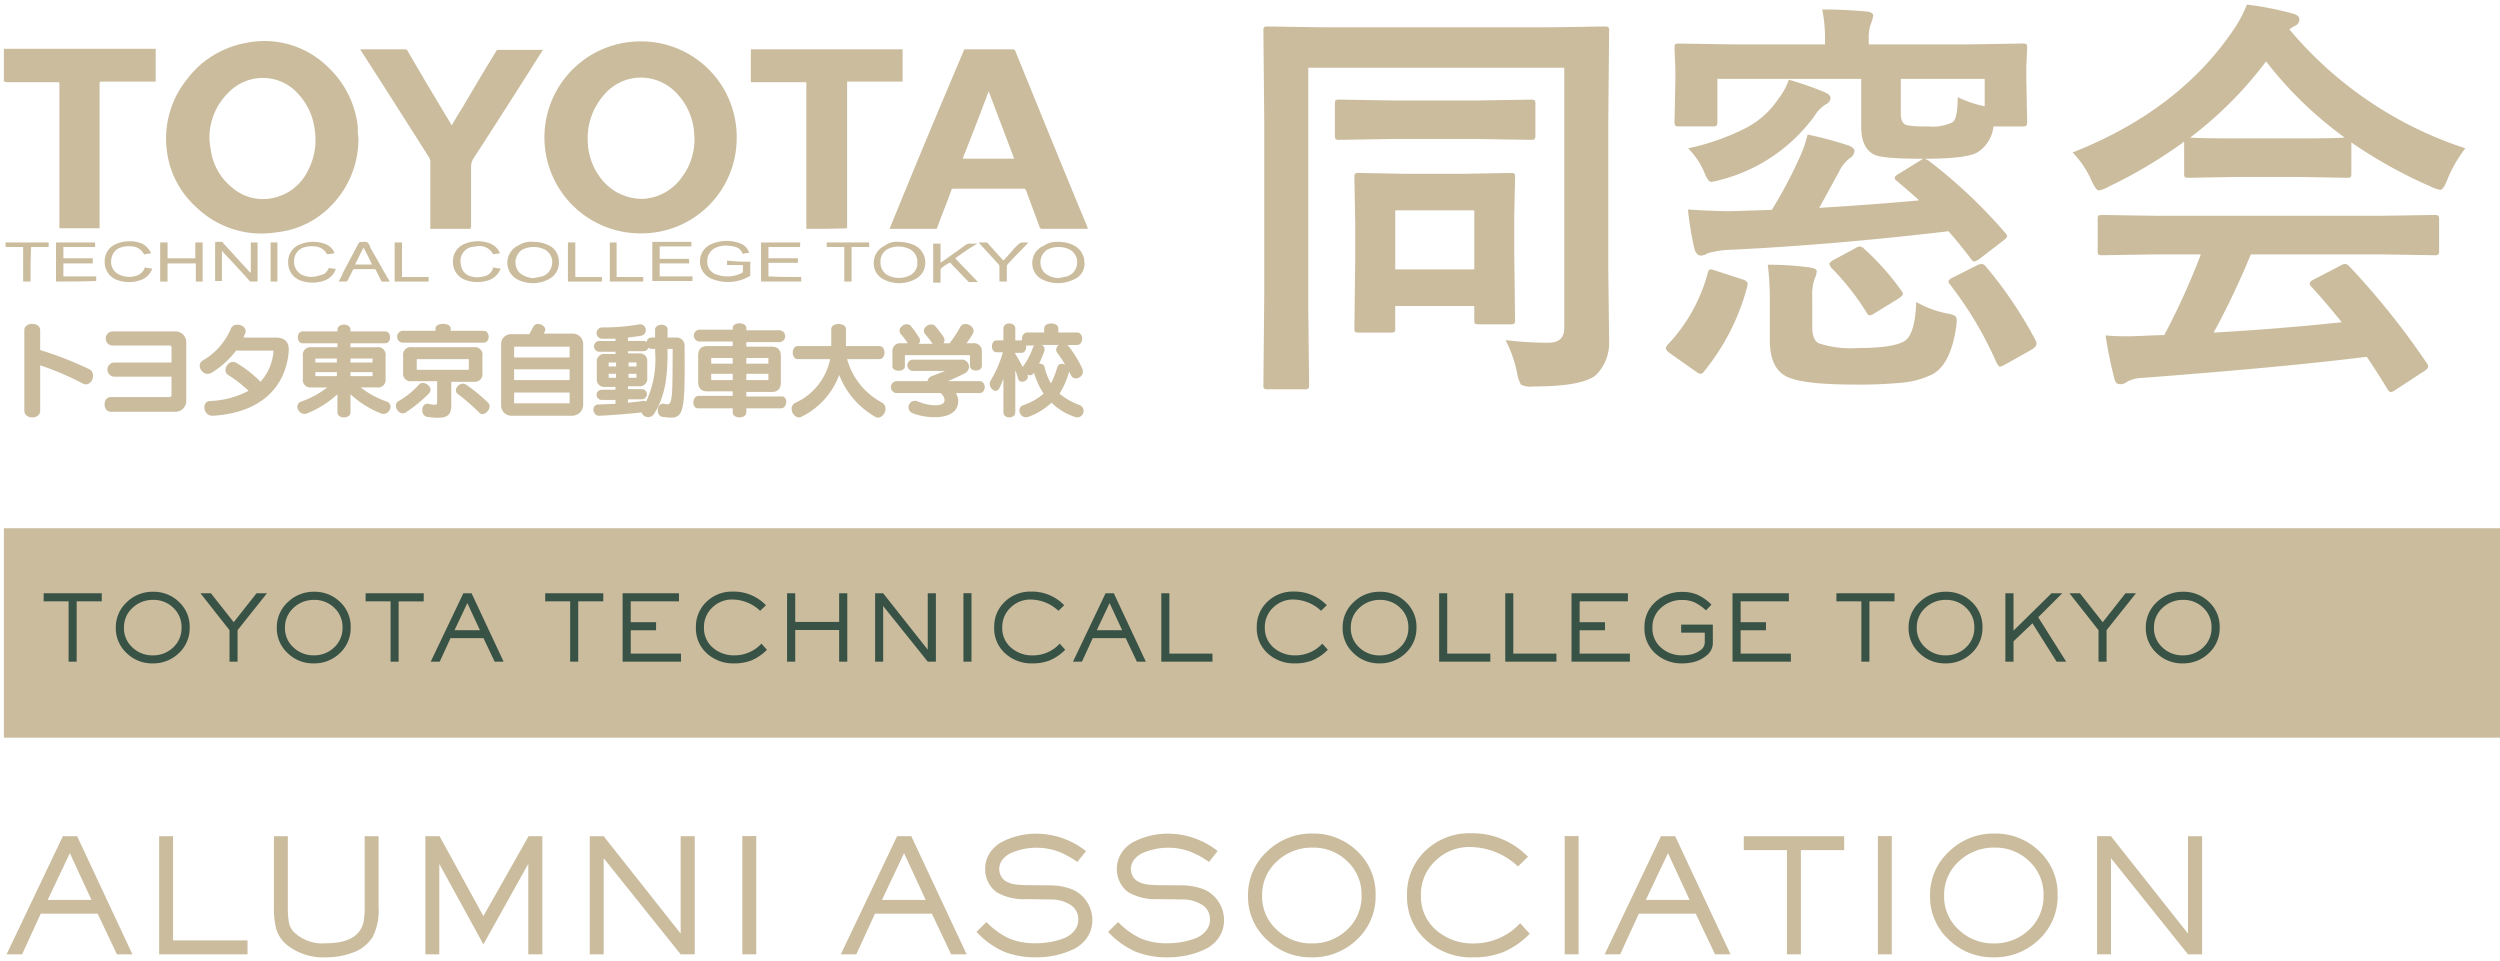 <svg xmlns="http://www.w3.org/2000/svg" width="300.469" height="115.558" viewBox="0 0 300.469 115.558">
  <g id="グループ_4679" data-name="グループ 4679" transform="translate(0.469 -5.974)">
    <rect id="長方形_1810" data-name="長方形 1810" width="300" height="25.168" transform="translate(0 69.463)" fill="#cabc9d"/>
    <path id="パス_23034" data-name="パス 23034" d="M11.759-7.249H8.745V0H7.777V-7.249h-3v-.968h6.985ZM22.33-4.125a4.1,4.1,0,0,1-1.3,3.1A4.42,4.42,0,0,1,17.864.209a4.352,4.352,0,0,1-3.113-1.238,4.038,4.038,0,0,1-1.3-3.042,4.083,4.083,0,0,1,1.32-3.08A4.423,4.423,0,0,1,17.93-8.4a4.343,4.343,0,0,1,3.118,1.227A4.053,4.053,0,0,1,22.33-4.125Zm-.979.022a3.153,3.153,0,0,0-.99-2.371,3.361,3.361,0,0,0-2.42-.951,3.512,3.512,0,0,0-2.481.957,3.138,3.138,0,0,0-1.028,2.4,3.1,3.1,0,0,0,1.017,2.36,3.443,3.443,0,0,0,2.437.952,3.446,3.446,0,0,0,2.458-.952A3.154,3.154,0,0,0,21.351-4.1ZM31.614-8.217,28.083-3.784V0h-.968V-3.784L23.628-8.217h1.254l2.739,3.476L30.36-8.217ZM41.679-4.125a4.1,4.1,0,0,1-1.3,3.1A4.42,4.42,0,0,1,37.213.209,4.352,4.352,0,0,1,34.1-1.029,4.038,4.038,0,0,1,32.8-4.07a4.083,4.083,0,0,1,1.32-3.08A4.423,4.423,0,0,1,37.279-8.4,4.343,4.343,0,0,1,40.4-7.178,4.053,4.053,0,0,1,41.679-4.125ZM40.7-4.1a3.153,3.153,0,0,0-.99-2.371,3.361,3.361,0,0,0-2.42-.951,3.512,3.512,0,0,0-2.48.957,3.138,3.138,0,0,0-1.028,2.4A3.1,3.1,0,0,0,34.8-1.711a3.443,3.443,0,0,0,2.437.952,3.446,3.446,0,0,0,2.458-.952A3.154,3.154,0,0,0,40.7-4.1Zm9.757-3.146H47.443V0h-.968V-7.249h-3v-.968h6.985ZM60.06,0H58.982L57.64-2.827H53.68L52.382,0H51.3L55.22-8.217h.99ZM57.211-3.784,55.7-7.04l-1.54,3.256ZM72.039-7.249H69.025V0h-.968V-7.249h-3v-.968h6.985ZM81.378,0H74.36V-8.217h6.776v.968h-5.8v2.508h3.047v.968H75.339V-.968h6.039ZM91.707-1.43a5.771,5.771,0,0,1-1.8,1.254,5.565,5.565,0,0,1-2.161.385,4.664,4.664,0,0,1-3.256-1.2A4.011,4.011,0,0,1,83.171-4.1a4.108,4.108,0,0,1,1.276-3.1,4.4,4.4,0,0,1,3.168-1.221,5.362,5.362,0,0,1,3.971,1.639l-.693.671A4.931,4.931,0,0,0,87.56-7.469a3.354,3.354,0,0,0-2.42.968,3.177,3.177,0,0,0-1,2.376A3.079,3.079,0,0,0,85.2-1.683a3.823,3.823,0,0,0,2.6.924,4.365,4.365,0,0,0,3.245-1.408ZM101.365,0h-.979V-3.806h-5.28V0h-.979V-8.217h.979v3.443h5.28V-8.217h.979Zm10.648,0h-.979l-5.357-6.688V0h-.968V-8.217h.968l5.357,6.776V-8.217h.979Zm4.279,0h-.968V-8.228h.968Zm11.264-1.43a5.771,5.771,0,0,1-1.8,1.254A5.565,5.565,0,0,1,123.6.209a4.664,4.664,0,0,1-3.256-1.2A4.011,4.011,0,0,1,119.02-4.1a4.108,4.108,0,0,1,1.276-3.1,4.4,4.4,0,0,1,3.168-1.221,5.362,5.362,0,0,1,3.971,1.639l-.693.671a4.931,4.931,0,0,0-3.333-1.353,3.354,3.354,0,0,0-2.42.968,3.177,3.177,0,0,0-1,2.376,3.079,3.079,0,0,0,1.062,2.442,3.823,3.823,0,0,0,2.6.924A4.365,4.365,0,0,0,126.9-2.167ZM137.247,0h-1.078l-1.342-2.827h-3.96L129.569,0h-1.078l3.916-8.217h.99ZM134.4-3.784,132.891-7.04l-1.54,3.256ZM145.255,0h-6.149V-8.217h.968V-.968h5.181Zm13.86-1.43a5.771,5.771,0,0,1-1.8,1.254,5.565,5.565,0,0,1-2.161.385A4.664,4.664,0,0,1,151.9-.99a4.011,4.011,0,0,1-1.32-3.113,4.108,4.108,0,0,1,1.276-3.1,4.4,4.4,0,0,1,3.168-1.221,5.362,5.362,0,0,1,3.971,1.639l-.693.671a4.932,4.932,0,0,0-3.333-1.353,3.354,3.354,0,0,0-2.42.968,3.177,3.177,0,0,0-1,2.376,3.079,3.079,0,0,0,1.062,2.442,3.823,3.823,0,0,0,2.6.924,4.365,4.365,0,0,0,3.245-1.408Zm10.659-2.7a4.1,4.1,0,0,1-1.3,3.1A4.42,4.42,0,0,1,165.308.209,4.352,4.352,0,0,1,162.2-1.029a4.038,4.038,0,0,1-1.3-3.042,4.083,4.083,0,0,1,1.32-3.08A4.423,4.423,0,0,1,165.374-8.4a4.343,4.343,0,0,1,3.118,1.227A4.053,4.053,0,0,1,169.774-4.125ZM168.8-4.1a3.153,3.153,0,0,0-.99-2.371,3.361,3.361,0,0,0-2.42-.951,3.512,3.512,0,0,0-2.48.957,3.138,3.138,0,0,0-1.029,2.4,3.1,3.1,0,0,0,1.018,2.36,3.443,3.443,0,0,0,2.436.952,3.446,3.446,0,0,0,2.459-.952A3.153,3.153,0,0,0,168.8-4.1ZM178.651,0H172.5V-8.217h.968V-.968h5.181Zm7.942,0h-6.149V-8.217h.968V-.968h5.181Zm8.833,0h-7.018V-8.217h6.776v.968h-5.8v2.508h3.047v.968h-3.047V-.968h6.039Zm9.966-2.266a1.858,1.858,0,0,1-.632,1.419A3.812,3.812,0,0,1,203.247,0a5.46,5.46,0,0,1-1.518.209,4.642,4.642,0,0,1-3.24-1.194,4,4,0,0,1-1.314-3.107,3.985,3.985,0,0,1,1.32-3.091,4.635,4.635,0,0,1,3.234-1.2,4.5,4.5,0,0,1,1.887.374,5.694,5.694,0,0,1,1.611,1.155l-.66.693a5.483,5.483,0,0,0-1.348-.952,3.523,3.523,0,0,0-1.512-.3,3.661,3.661,0,0,0-2.53.935,3.072,3.072,0,0,0-1.045,2.4,3.047,3.047,0,0,0,1.045,2.4,3.729,3.729,0,0,0,2.552.918,5.092,5.092,0,0,0,1-.1,3.1,3.1,0,0,0,1.177-.517,1.136,1.136,0,0,0,.517-.957V-3.487h-2.838v-.968h3.806ZM214.775,0h-7.018V-8.217h6.776v.968h-5.8v2.508h3.047v.968h-3.047V-.968h6.039Zm12.452-7.249h-3.014V0h-.968V-7.249h-3v-.968h6.985ZM237.8-4.125a4.1,4.1,0,0,1-1.3,3.1A4.42,4.42,0,0,1,233.332.209a4.352,4.352,0,0,1-3.113-1.238,4.038,4.038,0,0,1-1.3-3.042,4.083,4.083,0,0,1,1.32-3.08A4.423,4.423,0,0,1,233.4-8.4a4.343,4.343,0,0,1,3.118,1.227A4.053,4.053,0,0,1,237.8-4.125Zm-.979.022a3.153,3.153,0,0,0-.99-2.371,3.361,3.361,0,0,0-2.42-.951,3.512,3.512,0,0,0-2.48.957,3.138,3.138,0,0,0-1.029,2.4,3.1,3.1,0,0,0,1.018,2.36,3.443,3.443,0,0,0,2.436.952,3.446,3.446,0,0,0,2.459-.952A3.154,3.154,0,0,0,236.819-4.1ZM247.863,0h-1.155l-2.9-4.609-2.277,2.167V0h-.979V-8.217h.979v4.488l4.565-4.488h1.287L244.5-5.335Zm8.382-8.217-3.531,4.433V0h-.968V-3.784l-3.487-4.433h1.254l2.739,3.476,2.739-3.476ZM266.31-4.125a4.1,4.1,0,0,1-1.3,3.1A4.42,4.42,0,0,1,261.844.209a4.352,4.352,0,0,1-3.113-1.238,4.038,4.038,0,0,1-1.3-3.042,4.083,4.083,0,0,1,1.32-3.08A4.423,4.423,0,0,1,261.91-8.4a4.343,4.343,0,0,1,3.118,1.227A4.053,4.053,0,0,1,266.31-4.125Zm-.979.022a3.153,3.153,0,0,0-.99-2.371,3.361,3.361,0,0,0-2.42-.951,3.512,3.512,0,0,0-2.48.957,3.138,3.138,0,0,0-1.029,2.4,3.1,3.1,0,0,0,1.017,2.36,3.443,3.443,0,0,0,2.437.952,3.446,3.446,0,0,0,2.458-.952A3.154,3.154,0,0,0,265.331-4.1Z" transform="translate(0 85.497)" fill="#395246"/>
    <g id="logo" transform="translate(0 10.917)">
      <g id="XMLID_47_" transform="translate(2.45 33.912)">
        <path id="XMLID_91_" d="M10.61,57.038a33.6,33.6,0,0,0-5.1-2.178v5.445c0,1.089-1.906,1.089-1.906,0V50.641c0-1.021,1.906-1.021,1.906,0v2.382a42.035,42.035,0,0,1,5.921,2.314C12.38,55.881,11.631,57.583,10.61,57.038Z" transform="translate(-3.6 -49.807)" fill="#cabc9d"/>
        <path id="XMLID_89_" d="M26.3,60.865H18.541c-1.021,0-1.021-1.77,0-1.77h7.078a.217.217,0,0,0,.2-.2V56.645H18.881a.855.855,0,0,1,0-1.7h6.942V53.106a.217.217,0,0,0-.2-.2H18.677a.855.855,0,0,1,0-1.7H26.3a1.292,1.292,0,0,1,1.293,1.293v7.078A1.292,1.292,0,0,1,26.3,60.865Z" transform="translate(-8.127 -50.23)" fill="#cabc9d"/>
        <path id="XMLID_87_" d="M36.159,60.963c-1.157.068-1.429-1.7-.34-1.77a10.689,10.689,0,0,0,4.628-1.225A15.181,15.181,0,0,0,38,56.063c-.817-.476.068-2.042,1.021-1.429a13.9,13.9,0,0,1,2.859,2.246,6.028,6.028,0,0,0,1.565-3.743H38.949a10.81,10.81,0,0,1-2.927,2.654C35,56.4,33.981,54.838,35,54.293a8.031,8.031,0,0,0,3.335-3.811c.34-.885,2.11-.408,1.7.613-.068.136-.136.34-.2.476h3.879c1.089,0,1.633.544,1.565,1.633C44.938,57.492,41.944,60.623,36.159,60.963Z" transform="translate(-13.494 -49.852)" fill="#cabc9d"/>
        <path id="XMLID_81_" d="M61.881,60.686a11.88,11.88,0,0,1-3.675-2.314v2.178c0,.817-1.565.817-1.565,0V58.372a11.879,11.879,0,0,1-3.675,2.314c-.953.34-1.633-1.089-.681-1.429a10.881,10.881,0,0,0,3.131-1.7H53.51a.9.9,0,0,1-1.021-1.021v-2.79a.9.9,0,0,1,1.021-1.021h3.131v-.476H52.489c-.817,0-.817-1.429,0-1.429h4.152v-.2c0-.817,1.565-.817,1.565,0v.2h4.152c.817,0,.817,1.429,0,1.429H58.206v.476h3.2a.9.9,0,0,1,1.021,1.021v2.79A.9.9,0,0,1,61.4,57.555H59.431a10.881,10.881,0,0,0,3.131,1.7C63.515,59.6,62.834,61.026,61.881,60.686Zm-5.241-6.6H53.986v.476h2.586v-.476Zm0,1.633H53.986v.476h2.586v-.476Zm4.22-1.633H58.206v.476H60.86Zm0,1.633H58.206v.476H60.86Z" transform="translate(-19.003 -49.847)" fill="#cabc9d"/>
        <path id="XMLID_75_" d="M70.432,60.51c-.817.544-1.7-.885-.885-1.361A9.765,9.765,0,0,0,72,57.175c.544-.613,1.838.34,1.225,1.021A16.738,16.738,0,0,1,70.432,60.51Zm-.408-8.372a.717.717,0,0,1,0-1.429h3.948v-.272c0-.749,1.838-.749,1.838,0v.272h3.948c.817,0,.817,1.429,0,1.429Zm8.576,4.7H75.877v2.79c0,1.293-.476,1.77-2.859,1.429-.953-.136-.749-1.77.136-1.565.953.2,1.021.136,1.021-.272v-2.45H71.113a.9.9,0,0,1-1.021-1.021V53.7a.9.9,0,0,1,1.021-1.021H78.6A.9.9,0,0,1,79.621,53.7v2.042A.924.924,0,0,1,78.6,56.834Zm-.613-2.722H71.726V55.4h6.262Zm1.293,6.466a26.864,26.864,0,0,0-2.654-2.314c-.613-.476.34-1.565,1.021-1.089A19.583,19.583,0,0,1,80.3,59.353C80.914,59.965,79.825,61.122,79.28,60.578Z" transform="translate(-24.559 -49.807)" fill="#cabc9d"/>
        <path id="XMLID_70_" d="M96.376,60.926H89.025A1.237,1.237,0,0,1,87.8,59.633V52.35a1.179,1.179,0,0,1,1.225-1.225H91.2c.136-.272.272-.544.476-.885.34-.749,1.77-.136,1.361.613-.068.068-.068.136-.136.2h3.539a1.265,1.265,0,0,1,1.225,1.225v7.351A1.337,1.337,0,0,1,96.376,60.926Zm-.34-8.3h-6.67v1.293h6.67Zm0,2.722h-6.67v1.293h6.67Zm0,2.791h-6.67v1.293h6.67Z" transform="translate(-30.493 -49.815)" fill="#cabc9d"/>
        <path id="XMLID_63_" d="M112.406,61.085c-.885-.136-.681-1.77.2-1.565.953.2,1.021.272,1.021-6.6h-.613v.34c0,2.722-.2,5.241-1.633,7.487a.846.846,0,0,1-1.5-.2c-1.021.136-3.539.34-5.1.408-.817,0-.953-1.361-.068-1.361.613,0,1.293-.068,2.042-.068v-.476h-1.633a.613.613,0,1,1,0-1.225h1.633v-.34h-1.225a.9.9,0,0,1-1.021-1.021V54.551a.9.9,0,0,1,1.021-1.021h1.225v-.272h-1.906a.647.647,0,1,1,0-1.293h1.906v-.272h-1.565a.681.681,0,1,1,0-1.361,24.258,24.258,0,0,0,4.288-.34.7.7,0,1,1,.272,1.361c-.476.068-.953.136-1.5.2v.408h1.838a.575.575,0,0,1,.408.136.6.6,0,0,1,.613-.544h.408V50.6c0-.749,1.5-.817,1.5,0v.953h.953a.971.971,0,0,1,1.089,1.089C115.129,61.289,114.993,61.425,112.406,61.085Zm-5.581-6.534h-.885v.476h.885Zm0,1.361h-.885v.476h.885Zm4.7-2.995h-.408a.967.967,0,0,1-.408-.136.617.617,0,0,1-.613.408h-1.838v.272h1.293a.9.9,0,0,1,1.021,1.021v1.906a.9.9,0,0,1-1.021,1.021h-1.293v.34h1.633a.613.613,0,1,1,0,1.225h-1.633v.408c.749-.068,1.361-.136,1.7-.2a.559.559,0,0,1,.476.068,11.838,11.838,0,0,0,1.089-5.921Zm-2.246,1.633h-.953v.476h.953Zm0,1.361h-.953v.476h.953Z" transform="translate(-35.701 -49.838)" fill="#cabc9d"/>
        <path id="XMLID_57_" d="M132.265,60h-4.152v.476c0,.817-1.633.817-1.633,0V60h-4.152c-.817,0-.749-1.5.068-1.5h4.084v-.544h-3.063c-.681,0-1.089-.34-1.089-1.157V53.672c0-.817.408-1.157,1.089-1.157h3.063V51.97h-4.016a.717.717,0,0,1,0-1.429h4.016v-.2c0-.749,1.633-.749,1.633,0v.272h4.016a.717.717,0,0,1,0,1.429h-4.016v.544h3.063c.681,0,1.089.34,1.089,1.157V56.87c0,.817-.408,1.157-1.089,1.157h-3.063v.544h4.22C133.15,58.5,133.082,60,132.265,60Zm-5.785-6.057h-2.586v.681h2.586Zm0,1.906h-2.586V56.6h2.586Zm4.288-1.906h-2.654v.681h2.654Zm0,1.906h-2.654V56.6h2.654Z" transform="translate(-41.335 -49.775)" fill="#cabc9d"/>
        <path id="XMLID_55_" d="M149.174,61.062a9.925,9.925,0,0,1-4.356-5.037,9.078,9.078,0,0,1-4.56,5.037c-.885.408-1.7-1.225-.681-1.7a7.369,7.369,0,0,0,4.152-5.241h-3.88c-.817,0-.817-1.565,0-1.565h4.016V50.513c0-.817,1.77-.817,1.77,0v2.042h4.016c.817,0,.817,1.565,0,1.565h-3.879a8.432,8.432,0,0,0,4.22,5.241C150.944,59.973,149.991,61.538,149.174,61.062Z" transform="translate(-46.878 -49.815)" fill="#cabc9d"/>
        <path id="XMLID_52_" d="M164.435,58.2a2.844,2.844,0,0,1,.272.681c.272,2.722-3.675,2.45-5.377,1.77a.77.77,0,1,1,.545-1.429c1.293.544,3.335.749,3.2-.272a1.294,1.294,0,0,0-.476-.749h-5.309a.717.717,0,0,1,0-1.429h3.743a.723.723,0,0,1,.544-.613l1.565-.613h-3.879a.681.681,0,0,1,0-1.361h5.785a.861.861,0,0,1,.476,1.633c-.613.34-1.429.681-2.042.953h3.811c.817,0,.817,1.429,0,1.429Zm1.7-3.267V53.644H158.31v1.361c0,.681-1.5.681-1.5,0v-1.77a.931.931,0,0,1,1.021-1.021h.817a7.553,7.553,0,0,0-.817-1.089c-.613-.749.681-1.633,1.225-.953a11.775,11.775,0,0,1,.953,1.361.533.533,0,0,1-.068.749h1.7a13.087,13.087,0,0,0-.885-1.157c-.613-.749.681-1.565,1.225-.953.34.408.749.953,1.021,1.361a.6.6,0,0,1-.068.681h.749a14.2,14.2,0,0,0,1.293-1.974c.476-.817,1.974,0,1.5.817-.2.408-.544.817-.749,1.157h.749a.952.952,0,0,1,1.089,1.021v1.7C167.566,55.686,166.137,55.686,166.137,54.937Z" transform="translate(-52.474 -49.816)" fill="#cabc9d"/>
        <path id="XMLID_48_" d="M183.83,55.994l-.2-.408a9.694,9.694,0,0,1-1.157,2.654A7.835,7.835,0,0,0,184.85,59.6a.765.765,0,1,1-.544,1.429,7.161,7.161,0,0,1-2.79-1.7,8.067,8.067,0,0,1-2.791,1.7c-.953.34-1.565-1.089-.544-1.429a7.082,7.082,0,0,0,2.382-1.361,9.5,9.5,0,0,1-1.157-2.518.542.542,0,0,1-.817.2c.408.681-.817,1.293-1.089.544a5.988,5.988,0,0,0-.34-1.021v5.037c0,.817-1.429.817-1.429,0V56.4a6.641,6.641,0,0,1-.476,1.157c-.408.885-1.565-.136-1.021-.953a13.33,13.33,0,0,0,1.429-3.335h-.749c-.749,0-.749-1.429,0-1.429h.817V50.413c0-.817,1.429-.817,1.429,0v1.429h.817c-.068-.408.136-.953.613-.953h2.042v-.476c0-.817,1.7-.817,1.7,0v.476h2.246c.817,0,.817,1.5,0,1.5h-1.225c.068,0,.136.068.2.136a13.25,13.25,0,0,1,1.633,2.654C185.667,56.2,184.238,56.878,183.83,55.994Zm-5.377-3.539c.068.408-.136.885-.544.885h-.817c.34.544.681,1.157.953,1.7a8.518,8.518,0,0,0,1.225-2.314.462.462,0,0,1,.2-.272Zm3.743.885a.669.669,0,0,1,.2-.953h-2.11c.34.068.476.408.34.817a12.884,12.884,0,0,1-.613,1.429c.272,0,.613.068.681.476a6.959,6.959,0,0,0,.749,1.906,10.119,10.119,0,0,0,.749-1.906c.136-.476.544-.545.953-.34A10.434,10.434,0,0,0,182.2,53.339Z" transform="translate(-58.053 -49.783)" fill="#cabc9d"/>
      </g>
      <path id="パス_1" data-name="パス 1" d="M51.757,11.554a11.4,11.4,0,0,1-3.335,8.235,10.591,10.591,0,0,1-6.466,3.131,11.24,11.24,0,0,1-9.665-2.995,10.91,10.91,0,0,1-3.539-6.67,11.368,11.368,0,0,1,2.45-8.78A11.366,11.366,0,0,1,38.145.188,10.9,10.9,0,0,1,48.218,3.183a11.5,11.5,0,0,1,3.471,7.146A6.251,6.251,0,0,0,51.757,11.554Zm-17.9.2a7.859,7.859,0,0,0,.136,1.089,7.06,7.06,0,0,0,2.654,4.764,5.621,5.621,0,0,0,4.7,1.225A6.043,6.043,0,0,0,45.7,15.5a7.888,7.888,0,0,0,.817-4.832,7.631,7.631,0,0,0-2.042-4.424,5.626,5.626,0,0,0-3.607-1.838,5.725,5.725,0,0,0-4.7,1.7A7.535,7.535,0,0,0,33.857,11.759Z" transform="translate(-9.15 0.05)" fill="#cabc9d"/>
      <path id="パス_2" data-name="パス 2" d="M107.07,23.072A11.537,11.537,0,1,1,107.206,0a11.475,11.475,0,0,1,11.366,11.57A11.445,11.445,0,0,1,107.07,23.072Zm.068-4.152a3.6,3.6,0,0,0,.817-.068,6.072,6.072,0,0,0,4.016-2.518,7.481,7.481,0,0,0,1.5-5.173,7.583,7.583,0,0,0-1.906-4.7,5.933,5.933,0,0,0-4.288-2.11,5.794,5.794,0,0,0-4.56,1.974,7.881,7.881,0,0,0-2.042,5.785,7.517,7.517,0,0,0,1.633,4.424A6.2,6.2,0,0,0,107.138,18.921Z" transform="translate(-30.501 0.034)" fill="#cabc9d"/>
      <path id="パス_3" data-name="パス 3" d="M165.384,1.4h5.785a.314.314,0,0,1,.34.2c2.859,7.01,5.717,14.089,8.644,21.1,0,.068.068.136.068.272h-5.445a.314.314,0,0,1-.34-.2c-.545-1.5-1.089-2.927-1.633-4.424a.314.314,0,0,0-.34-.2h-8.371c-.2,0-.272.068-.272.2-.544,1.5-1.157,2.995-1.7,4.492-.068.136-.068.136-.2.136H156.4C159.327,15.761,162.321,8.614,165.384,1.4Zm5.989,13.136c-1.021-2.722-2.042-5.377-3.063-8.1-1.021,2.722-2.042,5.377-3.131,8.1Z" transform="translate(-49.952 -0.413)" fill="#cabc9d"/>
      <path id="パス_4" data-name="パス 4" d="M76.172,22.975H71.34v-8.1A1.262,1.262,0,0,0,71.2,14.4c-2.722-4.288-5.445-8.576-8.167-12.8-.068-.068-.068-.136-.136-.2h5.377a.314.314,0,0,1,.34.2c1.7,2.927,3.4,5.785,5.173,8.712,0,.068.068.136.136.2.408-.681.749-1.293,1.157-1.906,1.361-2.314,2.722-4.628,4.152-6.942.068-.136.136-.2.272-.2h5.377c-.068.068-.068.136-.136.2C82.025,5.96,79.3,10.248,76.512,14.536a1.935,1.935,0,0,0-.272.817v7.419C76.172,22.771,76.172,22.907,76.172,22.975Z" transform="translate(-20.09 -0.413)" fill="#cabc9d"/>
      <path id="パス_5" data-name="パス 5" d="M0,5.248V1.3H18.24V5.248H11.775c-.272,0-.272,0-.272.272V22.875H6.67V5.588c0-.272,0-.272-.272-.272H.272C.2,5.248.136,5.248,0,5.248Z" transform="translate(0 -0.381)" fill="#cabc9d"/>
      <path id="パス_6" data-name="パス 6" d="M138.57,22.975V5.348H131.9V1.4h18.24V5.279h-6.67V22.907C141.769,22.975,140.135,22.975,138.57,22.975Z" transform="translate(-42.127 -0.413)" fill="#cabc9d"/>
      <path id="パス_7" data-name="パス 7" d="M41.588,39.075V35.468H42.4v4.7h-.817c-.068,0-.136-.068-.2-.136-1.021-1.157-2.11-2.314-3.131-3.4a.238.238,0,0,1-.068-.136h-.068V40.1H37.3V35.4h.817a.146.146,0,0,1,.136.136c1.021,1.089,2.042,2.246,3.063,3.335.136.136.136.2.272.2Z" transform="translate(-11.913 -11.272)" fill="#cabc9d"/>
      <path id="パス_8" data-name="パス 8" d="M128.967,37.728v1.633a.146.146,0,0,1-.136.136,5.139,5.139,0,0,1-4.356.34,2.26,2.26,0,0,1-.34-4.152,4.6,4.6,0,0,1,3.675-.136,1.79,1.79,0,0,1,1.021,1.089c-.2.068-.476.068-.681.136-.068,0-.136,0-.136-.068-.272-.681-.885-.817-1.565-.885a3.032,3.032,0,0,0-1.565.2,1.731,1.731,0,0,0-1.089,1.7,1.592,1.592,0,0,0,1.157,1.565,3.819,3.819,0,0,0,2.995-.2c.068,0,.136-.136.136-.2v-.749h-1.906v-.544A19.634,19.634,0,0,0,128.967,37.728Z" transform="translate(-39.263 -11.219)" fill="#cabc9d"/>
      <path id="パス_9" data-name="パス 9" d="M92.031,35.392a4.052,4.052,0,0,1,1.838.408,2.121,2.121,0,0,1,1.225,1.974,2.208,2.208,0,0,1-1.225,2.11,4.11,4.11,0,0,1-3.675.068,2.288,2.288,0,0,1,.068-4.152A2.738,2.738,0,0,1,92.031,35.392Zm0,4.356,1.021-.2a1.733,1.733,0,0,0,1.225-1.5,1.687,1.687,0,0,0-.953-1.77,3.031,3.031,0,0,0-2.654.068,1.839,1.839,0,0,0-.34,2.722A2.755,2.755,0,0,0,92.031,39.748Z" transform="translate(-28.394 -11.264)" fill="#cabc9d"/>
      <path id="パス_10" data-name="パス 10" d="M156.595,35.392a4.567,4.567,0,0,1,1.906.408,2.3,2.3,0,0,1,1.293,1.974,2.208,2.208,0,0,1-1.225,2.11,4.11,4.11,0,0,1-3.675.068,2.142,2.142,0,0,1-1.293-1.974,2.265,2.265,0,0,1,1.293-2.11A2.348,2.348,0,0,1,156.595,35.392Zm2.246,2.45a1.707,1.707,0,0,0-1.021-1.633,3.068,3.068,0,0,0-2.45,0,1.651,1.651,0,0,0-.953,1.633,1.67,1.67,0,0,0,.885,1.565,2.967,2.967,0,0,0,2.518.068A1.612,1.612,0,0,0,158.841,37.842Z" transform="translate(-49.058 -11.264)" fill="#cabc9d"/>
      <path id="パス_11" data-name="パス 11" d="M184.731,35.4a4.052,4.052,0,0,1,1.838.408,2.3,2.3,0,0,1,1.293,1.974,2.014,2.014,0,0,1-1.225,2.11,4.251,4.251,0,0,1-3.743.068,2.142,2.142,0,0,1-1.293-1.974,2.218,2.218,0,0,1,1.361-2.11A2.794,2.794,0,0,1,184.731,35.4Zm0,4.356,1.021-.2a1.733,1.733,0,0,0,1.225-1.5,1.687,1.687,0,0,0-.953-1.77,3.031,3.031,0,0,0-2.654.068,1.839,1.839,0,0,0-.34,2.722A2.755,2.755,0,0,0,184.731,39.756Z" transform="translate(-58.001 -11.272)" fill="#cabc9d"/>
      <path id="パス_12" data-name="パス 12" d="M138.532,39.652V40.2H133.7V35.5h4.7v.544h-3.811v1.361h3.539v.544h-3.539v1.633C135.946,39.652,137.239,39.652,138.532,39.652Z" transform="translate(-42.702 -11.304)" fill="#cabc9d"/>
      <path id="パス_13" data-name="パス 13" d="M9.2,40.2V35.5h4.7v.544H10.085v1.361h3.539v.613H10.085v1.565h3.948v.544C12.4,40.2,10.833,40.2,9.2,40.2Z" transform="translate(-2.938 -11.304)" fill="#cabc9d"/>
      <path id="パス_14" data-name="パス 14" d="M115.385,37.442h3.539v.544h-3.539v1.565h3.948V40.1H114.5V35.4h4.7v.544h-3.811Z" transform="translate(-36.57 -11.272)" fill="#cabc9d"/>
      <path id="パス_15" data-name="パス 15" d="M32.7,40.2h-.817V38.018h-3.4V40.2H27.6V35.5h.885v1.906H31.82V35.5H32.7Z" transform="translate(-8.815 -11.304)" fill="#cabc9d"/>
      <path id="パス_16" data-name="パス 16" d="M166.754,37.47c.885.953,1.838,1.906,2.722,2.859h-1.021a.237.237,0,0,1-.136-.068c-.681-.681-1.293-1.361-1.974-2.042-.2-.272-.2-.272-.544-.068a4.13,4.13,0,0,0-.681.476.354.354,0,0,0-.136.272v1.5H164.1V35.7h.885v2.314c.068-.068.136-.136.2-.136l2.859-2.042c.068-.068.2-.068.34-.136h1.021A29.959,29.959,0,0,0,166.754,37.47Z" transform="translate(-52.412 -11.368)" fill="#cabc9d"/>
      <path id="パス_17" data-name="パス 17" d="M59.1,40.156a5.426,5.426,0,0,0,.544-1.089L61.482,35.6a.314.314,0,0,1,.34-.2c.272,0,.544-.068.749.068a1.1,1.1,0,0,1,.34.613c.749,1.293,1.429,2.518,2.178,3.811.068.068.068.136.136.272h-.885a.146.146,0,0,1-.136-.136L63.592,38.8c-.068-.136-.136-.136-.2-.136H61.006c-.068,0-.2.068-.2.136l-.613,1.225c-.068.068-.136.136-.2.136Zm2.995-4.084-1.021,2.042h2.042Q62.605,36.991,62.095,36.073Z" transform="translate(-18.876 -11.264)" fill="#cabc9d"/>
      <path id="パス_18" data-name="パス 18" d="M23.381,36.725c-.272.068-.544.068-.749.136-.068,0-.136,0-.136-.068a1.721,1.721,0,0,0-1.429-.885,3.108,3.108,0,0,0-1.361.136,1.636,1.636,0,0,0-1.089,1.293,1.7,1.7,0,0,0,.817,1.906,2.749,2.749,0,0,0,2.314.136,1.521,1.521,0,0,0,.885-.953,3.449,3.449,0,0,0,.885.136,2.239,2.239,0,0,1-1.5,1.429,4.2,4.2,0,0,1-2.586,0A2.268,2.268,0,0,1,17.8,37.746a2.208,2.208,0,0,1,1.5-2.178,4.132,4.132,0,0,1,2.995,0A2.571,2.571,0,0,1,23.381,36.725Z" transform="translate(-5.685 -11.236)" fill="#cabc9d"/>
      <path id="パス_19" data-name="パス 19" d="M55.1,38.527c.272.068.544.068.817.136a2.239,2.239,0,0,1-1.5,1.429,4.2,4.2,0,0,1-2.586,0A2.268,2.268,0,0,1,50.2,37.846a2.208,2.208,0,0,1,1.5-2.178,4.132,4.132,0,0,1,2.995,0,1.906,1.906,0,0,1,1.089,1.089c-.272.068-.544.068-.817.136a.238.238,0,0,0-.136-.068A1.721,1.721,0,0,0,53.4,35.94a3.108,3.108,0,0,0-1.361.136,1.636,1.636,0,0,0-1.089,1.293,1.808,1.808,0,0,0,.749,1.906,2.763,2.763,0,0,0,2.314.136C54.624,39.275,54.76,39.139,55.1,38.527Z" transform="translate(-16.033 -11.268)" fill="#cabc9d"/>
      <path id="パス_20" data-name="パス 20" d="M84.949,36.725c-.272.068-.544.068-.817.136a1.827,1.827,0,0,0-2.042-.953c-.2,0-.34.068-.544.068a1.72,1.72,0,0,0-1.293,2.11,1.6,1.6,0,0,0,1.225,1.429,2.8,2.8,0,0,0,1.5,0,1.376,1.376,0,0,0,1.157-1.089,3.448,3.448,0,0,0,.885.136,2.239,2.239,0,0,1-1.5,1.429,4.2,4.2,0,0,1-2.586,0A2.268,2.268,0,0,1,79.3,37.746a2.208,2.208,0,0,1,1.5-2.178,4.132,4.132,0,0,1,2.995,0A2.133,2.133,0,0,1,84.949,36.725Z" transform="translate(-25.328 -11.236)" fill="#cabc9d"/>
      <path id="パス_21" data-name="パス 21" d="M178.089,35.5c-.476.544-.953,1.021-1.429,1.5-.34.34-.681.749-1.021,1.089a.516.516,0,0,0-.136.272V40.2h-.885v-1.77a.52.52,0,0,0-.136-.34l-2.246-2.45L172.1,35.5h.953c.068,0,.136.068.2.136l1.838,2.042c.272-.272.544-.613.817-.885A8.761,8.761,0,0,1,177,35.636c.068-.068.136-.068.272-.136Z" transform="translate(-54.967 -11.304)" fill="#cabc9d"/>
      <path id="パス_22" data-name="パス 22" d="M3.295,40.2H2.41V36.044H.3V35.5H5.473v.544H3.363C3.295,37.474,3.295,38.835,3.295,40.2Z" transform="translate(-0.096 -11.304)" fill="#cabc9d"/>
      <path id="パス_23" data-name="パス 23" d="M147.41,40.2V36.044H145.3V35.5h5.1v.544h-2.11V40.2Z" transform="translate(-46.407 -11.304)" fill="#cabc9d"/>
      <path id="パス_24" data-name="パス 24" d="M69,40.2V35.5h.885v4.152h3.2V40.2Z" transform="translate(-22.038 -11.304)" fill="#cabc9d"/>
      <path id="パス_25" data-name="パス 25" d="M99.6,40.2V35.5h.885v4.152h3.2V40.2Z" transform="translate(-31.811 -11.304)" fill="#cabc9d"/>
      <path id="パス_26" data-name="パス 26" d="M107,35.5h.817v4.152h3.2V40.2H107Z" transform="translate(-34.175 -11.304)" fill="#cabc9d"/>
      <path id="パス_27" data-name="パス 27" d="M47.1,35.5h.817v4.7H47.1Z" transform="translate(-15.043 -11.304)" fill="#cabc9d"/>
    </g>
    <path id="パス_23033" data-name="パス 23033" d="M33.5-2.148a43.126,43.126,0,0,0,5.1.317q1.953,0,1.953-1.709V-34.888H9.79V-5.835l.1,9.058q0,.391-.122.464A.911.911,0,0,1,9.3,3.76H4.932a.734.734,0,0,1-.452-.085.734.734,0,0,1-.085-.452l.1-10.449V-28.735l-.1-10.547q0-.415.1-.488a.911.911,0,0,1,.464-.073l6.641.1H38.745l6.641-.1q.415,0,.488.1a.911.911,0,0,1,.073.464l-.1,10.693v17.9l.1,8.667a5.462,5.462,0,0,1-1.611,4.1q-1.685,1.343-7.544,1.343a2.63,2.63,0,0,1-1.44-.22,4.217,4.217,0,0,1-.464-1.392A14.834,14.834,0,0,0,33.5-2.148Zm-13.818-.9H15.894q-.415,0-.488-.1a.841.841,0,0,1-.073-.439l.1-8.4v-4.1l-.1-5.615q0-.391.1-.464a.841.841,0,0,1,.439-.073l5.518.1H28.54l5.566-.1q.391,0,.464.1a.841.841,0,0,1,.073.439l-.1,4.712v4.2l.1,8.154a.857.857,0,0,1-.085.5.794.794,0,0,1-.476.085H30.3q-.415,0-.488-.1a1.076,1.076,0,0,1-.073-.488V-6.25h-9.5v2.661a.734.734,0,0,1-.085.452A.794.794,0,0,1,19.678-3.052Zm.562-14.7v7.1h9.5v-7.1ZM19.8-26.318l-6.25.1a.773.773,0,0,1-.488-.1,1.076,1.076,0,0,1-.073-.488v-3.711q0-.391.1-.464a.911.911,0,0,1,.464-.073l6.25.1H30.3l6.25-.1q.391,0,.464.1a.841.841,0,0,1,.073.439v3.711a.83.83,0,0,1-.1.513.841.841,0,0,1-.439.073l-6.25-.1Zm64.5,2.563a61.732,61.732,0,0,1,9.253,8.716.687.687,0,0,1,.22.391q0,.22-.488.562L90.5-11.938a1.762,1.762,0,0,1-.684.342q-.146,0-.366-.293-1.221-1.636-2.71-3.345Q73.1-13.623,60.767-13.013a11.346,11.346,0,0,0-2.954.415,1.8,1.8,0,0,1-.806.293q-.562,0-.806-.806a39.34,39.34,0,0,1-.781-4.736q2.93.2,5.2.2L65.5-17.8A54.924,54.924,0,0,0,68.8-24a14.408,14.408,0,0,0,1-2.856,47.057,47.057,0,0,1,4.932,1.318q.708.269.708.684a1.12,1.12,0,0,1-.586.854,4.269,4.269,0,0,0-1.172,1.416q-2.417,4.443-2.49,4.541,6.494-.391,12.012-.9-.781-.732-2.686-2.344-.244-.171-.244-.342,0-.22.415-.464l2.563-1.587.439-.269H83.35q-4.492,0-5.542-.488-1.562-.781-1.562-3.345v-5.762H58.96v5.1q0,.439-.1.513a.717.717,0,0,1-.464.1H54.37q-.415,0-.488-.122a.985.985,0,0,1-.073-.488l.1-4.858v-1.44l-.1-2.49q0-.415.1-.488a.911.911,0,0,1,.464-.073l6.543.1H71.9V-38.4a17.517,17.517,0,0,0-.342-3.491q2.515,0,5.322.244.806.073.806.513a4.465,4.465,0,0,1-.293,1,5.272,5.272,0,0,0-.244,1.782v.659H89.087l6.567-.1q.391,0,.464.1a.911.911,0,0,1,.073.464l-.1,2.124V-33.3l.1,4.858q0,.439-.1.513a.664.664,0,0,1-.439.1H92.139a4.175,4.175,0,0,1-1.9,3.1q-1.318.781-6.348.781Zm3.54-7.593a14.037,14.037,0,0,0,3.247,1.1v-3.3H81.006v4.2q0,1.172.732,1.367a12.036,12.036,0,0,0,2.515.146,5.523,5.523,0,0,0,3-.513Q87.842-28.833,87.842-31.348ZM82.861-6.738A11.807,11.807,0,0,0,86.6-5.347a2.747,2.747,0,0,1,.928.293.712.712,0,0,1,.2.562q0,.171-.073.781Q87.012.659,84.912,1.9a10.237,10.237,0,0,1-3.833,1.074,54.549,54.549,0,0,1-5.664.22q-6.47,0-8.3-1.05-1.855-1.05-1.855-4.3V-7.056a31.31,31.31,0,0,0-.244-4.15,35.771,35.771,0,0,1,4.98.317q.9.122.9.439a2.154,2.154,0,0,1-.244.9A6.068,6.068,0,0,0,70.361-7.3v3.589q0,1.563.806,1.953a12.327,12.327,0,0,0,4.688.562q4.272,0,5.615-.854Q82.715-2.832,82.861-6.738ZM67.554-33.447a40.911,40.911,0,0,1,4.15,1.44q.854.342.854.757a.865.865,0,0,1-.562.757,4.428,4.428,0,0,0-1.392,1.44,20.208,20.208,0,0,1-11.353,7.666,6.051,6.051,0,0,1-1.025.22q-.342,0-.732-.879A9.094,9.094,0,0,0,55.444-25.2a28.187,28.187,0,0,0,7.08-2.515A10.475,10.475,0,0,0,66.26-31.1,8.282,8.282,0,0,0,67.554-33.447ZM57.813-10.254q.1-.391.342-.391a2.4,2.4,0,0,1,.586.146l3.223,1.05q.635.2.635.513a2.057,2.057,0,0,1-.049.342A27.067,27.067,0,0,1,57.4,1.563q-.269.342-.439.342a1.456,1.456,0,0,1-.61-.293L53.2-.61q-.439-.342-.439-.562A.855.855,0,0,1,53-1.611,20.11,20.11,0,0,0,57.813-10.254Zm33.4-.757a50.6,50.6,0,0,1,6.03,8.96,1.172,1.172,0,0,1,.073.342q0,.317-.513.659L93.6.757a3.658,3.658,0,0,1-.659.293q-.146,0-.391-.391a44.352,44.352,0,0,0-5.615-9.473.716.716,0,0,1-.2-.391q0-.22.562-.488l2.905-1.465a1.471,1.471,0,0,1,.513-.146A.726.726,0,0,1,91.211-11.011Zm-14.6-2.1a31.106,31.106,0,0,1,4.443,5,.723.723,0,0,1,.2.415q0,.22-.659.635L77.808-5.347a1.252,1.252,0,0,1-.537.22q-.22,0-.415-.391a30.334,30.334,0,0,0-4.2-5.322,1.121,1.121,0,0,1-.244-.464q0-.146.439-.439l2.71-1.465a1.2,1.2,0,0,1,.513-.2A.978.978,0,0,1,76.611-13.11Zm35.254.659-6.616.1a.83.83,0,0,1-.513-.1.841.841,0,0,1-.073-.439v-3.76q0-.391.1-.464a.985.985,0,0,1,.488-.073l6.616.1H138.5l6.616-.1a.83.83,0,0,1,.513.1.841.841,0,0,1,.073.439v3.76a.734.734,0,0,1-.085.452.857.857,0,0,1-.5.085l-6.616-.1h-15.43a95.3,95.3,0,0,1-4.468,9.4q7.813-.439,15.405-1.245-2.295-2.808-3.638-4.248a.689.689,0,0,1-.22-.415q0-.244.513-.488l3.2-1.66a1.2,1.2,0,0,1,.537-.2.8.8,0,0,1,.513.293A92.212,92.212,0,0,1,144.214.61a.774.774,0,0,1,.171.415q0,.244-.415.513L140.5,3.809a1.51,1.51,0,0,1-.586.293q-.2,0-.415-.342-1-1.685-2.49-3.906-9.692,1.221-27,2.539a4.066,4.066,0,0,0-1.807.464,1.328,1.328,0,0,1-.854.293q-.537,0-.684-.708a52.361,52.361,0,0,1-1.05-5.151q1.147.1,2.417.1,1.221,0,3.027-.1l1.611-.049a84.049,84.049,0,0,0,4.395-9.692ZM148.853-25.2A15.685,15.685,0,0,0,146.7-21.46q-.488,1.245-.854,1.245a3.912,3.912,0,0,1-1.147-.391,56.4,56.4,0,0,1-9.546-5.3v3.711q0,.391-.1.464a.841.841,0,0,1-.439.073l-5.664-.1h-7.69l-5.664.1q-.391,0-.464-.1a.841.841,0,0,1-.073-.439V-26a57.888,57.888,0,0,1-9.058,5.4,3.6,3.6,0,0,1-1.2.464q-.342,0-.9-1.245a11.642,11.642,0,0,0-2.246-3.32q12.622-4.98,19.189-14.526a15.607,15.607,0,0,0,1.758-3.247,37.8,37.8,0,0,1,5.4,1.05q.9.22.9.684a.835.835,0,0,1-.488.806,4.027,4.027,0,0,0-.708.439A46.358,46.358,0,0,0,148.853-25.2Zm-33.081-1.294q.879.1,5.493.1h7.69q4.3,0,5.4-.1a45.817,45.817,0,0,1-9.448-9.155A46.347,46.347,0,0,1,115.771-26.489Z" transform="translate(146.98 49)" fill="#cabc9d" stroke="rgba(0,0,0,0)" stroke-width="1"/>
    <path id="パス_23032" data-name="パス 23032" d="M15.447,0H13.585L11.267-4.883H4.427L2.185,0H.323L7.087-14.193H8.8ZM10.526-6.536l-2.6-5.624L5.263-6.536ZM29.279,0H18.658V-14.193H20.33V-1.672h8.949ZM45.03-5.7a6.993,6.993,0,0,1-.7,3.591A4.572,4.572,0,0,1,42-.228a9.041,9.041,0,0,1-3.278.589,7.019,7.019,0,0,1-4.6-1.406,4.058,4.058,0,0,1-1.368-1.919,9.769,9.769,0,0,1-.3-2.7v-8.531h1.672V-5.7a10.23,10.23,0,0,0,.124,1.852,2.437,2.437,0,0,0,.542,1.112A4.907,4.907,0,0,0,38.722-1.33q3.059,0,4.085-1.558A3.127,3.127,0,0,0,43.225-3.9,8.754,8.754,0,0,0,43.358-5.7v-8.493H45.03ZM64.714,0H63.023V-10.868L57.627-1.2l-5.3-9.671V0H50.654V-14.193h1.71l5.263,9.6,5.434-9.6h1.653ZM83.03,0H81.339L72.086-11.552V0H70.414V-14.193h1.672l9.253,11.7v-11.7H83.03Zm7.391,0H88.749V-14.212h1.672ZM115.71,0h-1.862L111.53-4.883h-6.84L102.448,0h-1.862l6.764-14.193h1.71Zm-4.921-6.536-2.6-5.624-2.66,5.624Zm20.026,2.413a3.63,3.63,0,0,1-.646,2.138A4.165,4.165,0,0,1,128.478-.58a9.82,9.82,0,0,1-2.147.713,11.037,11.037,0,0,1-2.242.228,10.082,10.082,0,0,1-3.942-.7A10.058,10.058,0,0,1,116.888-2.7l1.2-1.178A9.329,9.329,0,0,0,120.821-1.9a8.157,8.157,0,0,0,3.249.57,10,10,0,0,0,1.549-.124,9.162,9.162,0,0,0,1.624-.418,3.151,3.151,0,0,0,1.359-.893,2.082,2.082,0,0,0,.522-1.416,1.973,1.973,0,0,0-.979-1.786,4.269,4.269,0,0,0-2.232-.627l-3-.038A6.658,6.658,0,0,1,119.4-7.41a3.17,3.17,0,0,1-1.074-1.216,3.454,3.454,0,0,1-.389-1.6,3.482,3.482,0,0,1,.579-1.985,3.932,3.932,0,0,1,1.52-1.34A8.7,8.7,0,0,1,122-14.26a9.073,9.073,0,0,1,2.052-.237,9.671,9.671,0,0,1,6,2.09L129.01-11.1a10.349,10.349,0,0,0-2.413-1.3,7.691,7.691,0,0,0-2.6-.408,7.167,7.167,0,0,0-1.33.133,8.1,8.1,0,0,0-1.415.409,2.87,2.87,0,0,0-1.169.807,1.84,1.84,0,0,0-.456,1.235,1.713,1.713,0,0,0,.228.846,1.543,1.543,0,0,0,.608.617,3.234,3.234,0,0,0,1.035.352,15.035,15.035,0,0,0,1.853.1l2.109.019a7.62,7.62,0,0,1,2.907.475,3.85,3.85,0,0,1,1.777,1.482A3.938,3.938,0,0,1,130.815-4.123Zm15.827,0A3.63,3.63,0,0,1,146-1.986,4.165,4.165,0,0,1,144.3-.58a9.821,9.821,0,0,1-2.147.713,11.037,11.037,0,0,1-2.242.228,10.081,10.081,0,0,1-3.942-.7A10.058,10.058,0,0,1,132.715-2.7l1.2-1.178A9.329,9.329,0,0,0,136.648-1.9a8.157,8.157,0,0,0,3.249.57,10,10,0,0,0,1.549-.124,9.162,9.162,0,0,0,1.624-.418,3.151,3.151,0,0,0,1.359-.893,2.082,2.082,0,0,0,.522-1.416,1.973,1.973,0,0,0-.979-1.786,4.269,4.269,0,0,0-2.232-.627l-3-.038a6.658,6.658,0,0,1-3.515-.779,3.17,3.17,0,0,1-1.074-1.216,3.454,3.454,0,0,1-.389-1.6,3.482,3.482,0,0,1,.579-1.985,3.932,3.932,0,0,1,1.52-1.34,8.7,8.7,0,0,1,1.966-.712,9.073,9.073,0,0,1,2.052-.237,9.671,9.671,0,0,1,6,2.09L144.837-11.1a10.349,10.349,0,0,0-2.413-1.3,7.691,7.691,0,0,0-2.6-.408,7.167,7.167,0,0,0-1.33.133,8.1,8.1,0,0,0-1.416.409,2.87,2.87,0,0,0-1.168.807,1.84,1.84,0,0,0-.456,1.235,1.713,1.713,0,0,0,.228.846,1.543,1.543,0,0,0,.608.617,3.234,3.234,0,0,0,1.036.352,15.036,15.036,0,0,0,1.852.1l2.109.019a7.62,7.62,0,0,1,2.907.475,3.85,3.85,0,0,1,1.777,1.482A3.938,3.938,0,0,1,146.642-4.123Zm18.221-3a7.083,7.083,0,0,1-2.242,5.349A7.634,7.634,0,0,1,157.149.361a7.517,7.517,0,0,1-5.377-2.138A6.975,6.975,0,0,1,149.53-7.03a7.052,7.052,0,0,1,2.28-5.32,7.641,7.641,0,0,1,5.453-2.166,7.5,7.5,0,0,1,5.387,2.118A7,7,0,0,1,164.863-7.125Zm-1.691.038a5.447,5.447,0,0,0-1.71-4.095,5.805,5.805,0,0,0-4.18-1.643A6.066,6.066,0,0,0,153-11.172a5.421,5.421,0,0,0-1.776,4.142,5.354,5.354,0,0,0,1.757,4.076,5.946,5.946,0,0,0,4.208,1.644,5.951,5.951,0,0,0,4.247-1.644A5.447,5.447,0,0,0,163.172-7.087ZM183.388-2.47A9.967,9.967,0,0,1,180.281-.3a9.613,9.613,0,0,1-3.734.665,8.056,8.056,0,0,1-5.624-2.071,6.927,6.927,0,0,1-2.28-5.377,7.1,7.1,0,0,1,2.2-5.358,7.607,7.607,0,0,1,5.472-2.109,9.261,9.261,0,0,1,6.859,2.831l-1.2,1.159a8.518,8.518,0,0,0-5.757-2.337,5.794,5.794,0,0,0-4.18,1.672,5.487,5.487,0,0,0-1.729,4.1,5.318,5.318,0,0,0,1.833,4.218,6.6,6.6,0,0,0,4.493,1.6,7.539,7.539,0,0,0,5.6-2.432ZM189.259,0h-1.672V-14.212h1.672Zm18.259,0h-1.862l-2.318-4.883H196.5L194.256,0h-1.862l6.764-14.193h1.71ZM202.6-6.536l-2.6-5.624-2.66,5.624Zm18.582-5.985h-5.206V0H214.3V-12.521h-5.187v-1.672h12.065ZM226.9,0h-1.672V-14.212H226.9Zm19.931-7.125a7.083,7.083,0,0,1-2.242,5.349A7.634,7.634,0,0,1,239.115.361a7.517,7.517,0,0,1-5.377-2.138A6.975,6.975,0,0,1,231.5-7.03a7.052,7.052,0,0,1,2.28-5.32,7.641,7.641,0,0,1,5.453-2.166,7.5,7.5,0,0,1,5.387,2.118A7,7,0,0,1,246.829-7.125Zm-1.691.038a5.447,5.447,0,0,0-1.71-4.095,5.805,5.805,0,0,0-4.18-1.643,6.066,6.066,0,0,0-4.285,1.653,5.421,5.421,0,0,0-1.776,4.142,5.354,5.354,0,0,0,1.757,4.076,5.946,5.946,0,0,0,4.208,1.644A5.951,5.951,0,0,0,243.4-2.955,5.447,5.447,0,0,0,245.138-7.087ZM264.2,0H262.5l-9.253-11.552V0h-1.672V-14.193h1.672l9.253,11.7v-11.7H264.2Z" transform="translate(0 120.671)" fill="#cabc9d" stroke="rgba(0,0,0,0)" stroke-width="1"/>
  </g>
</svg>
